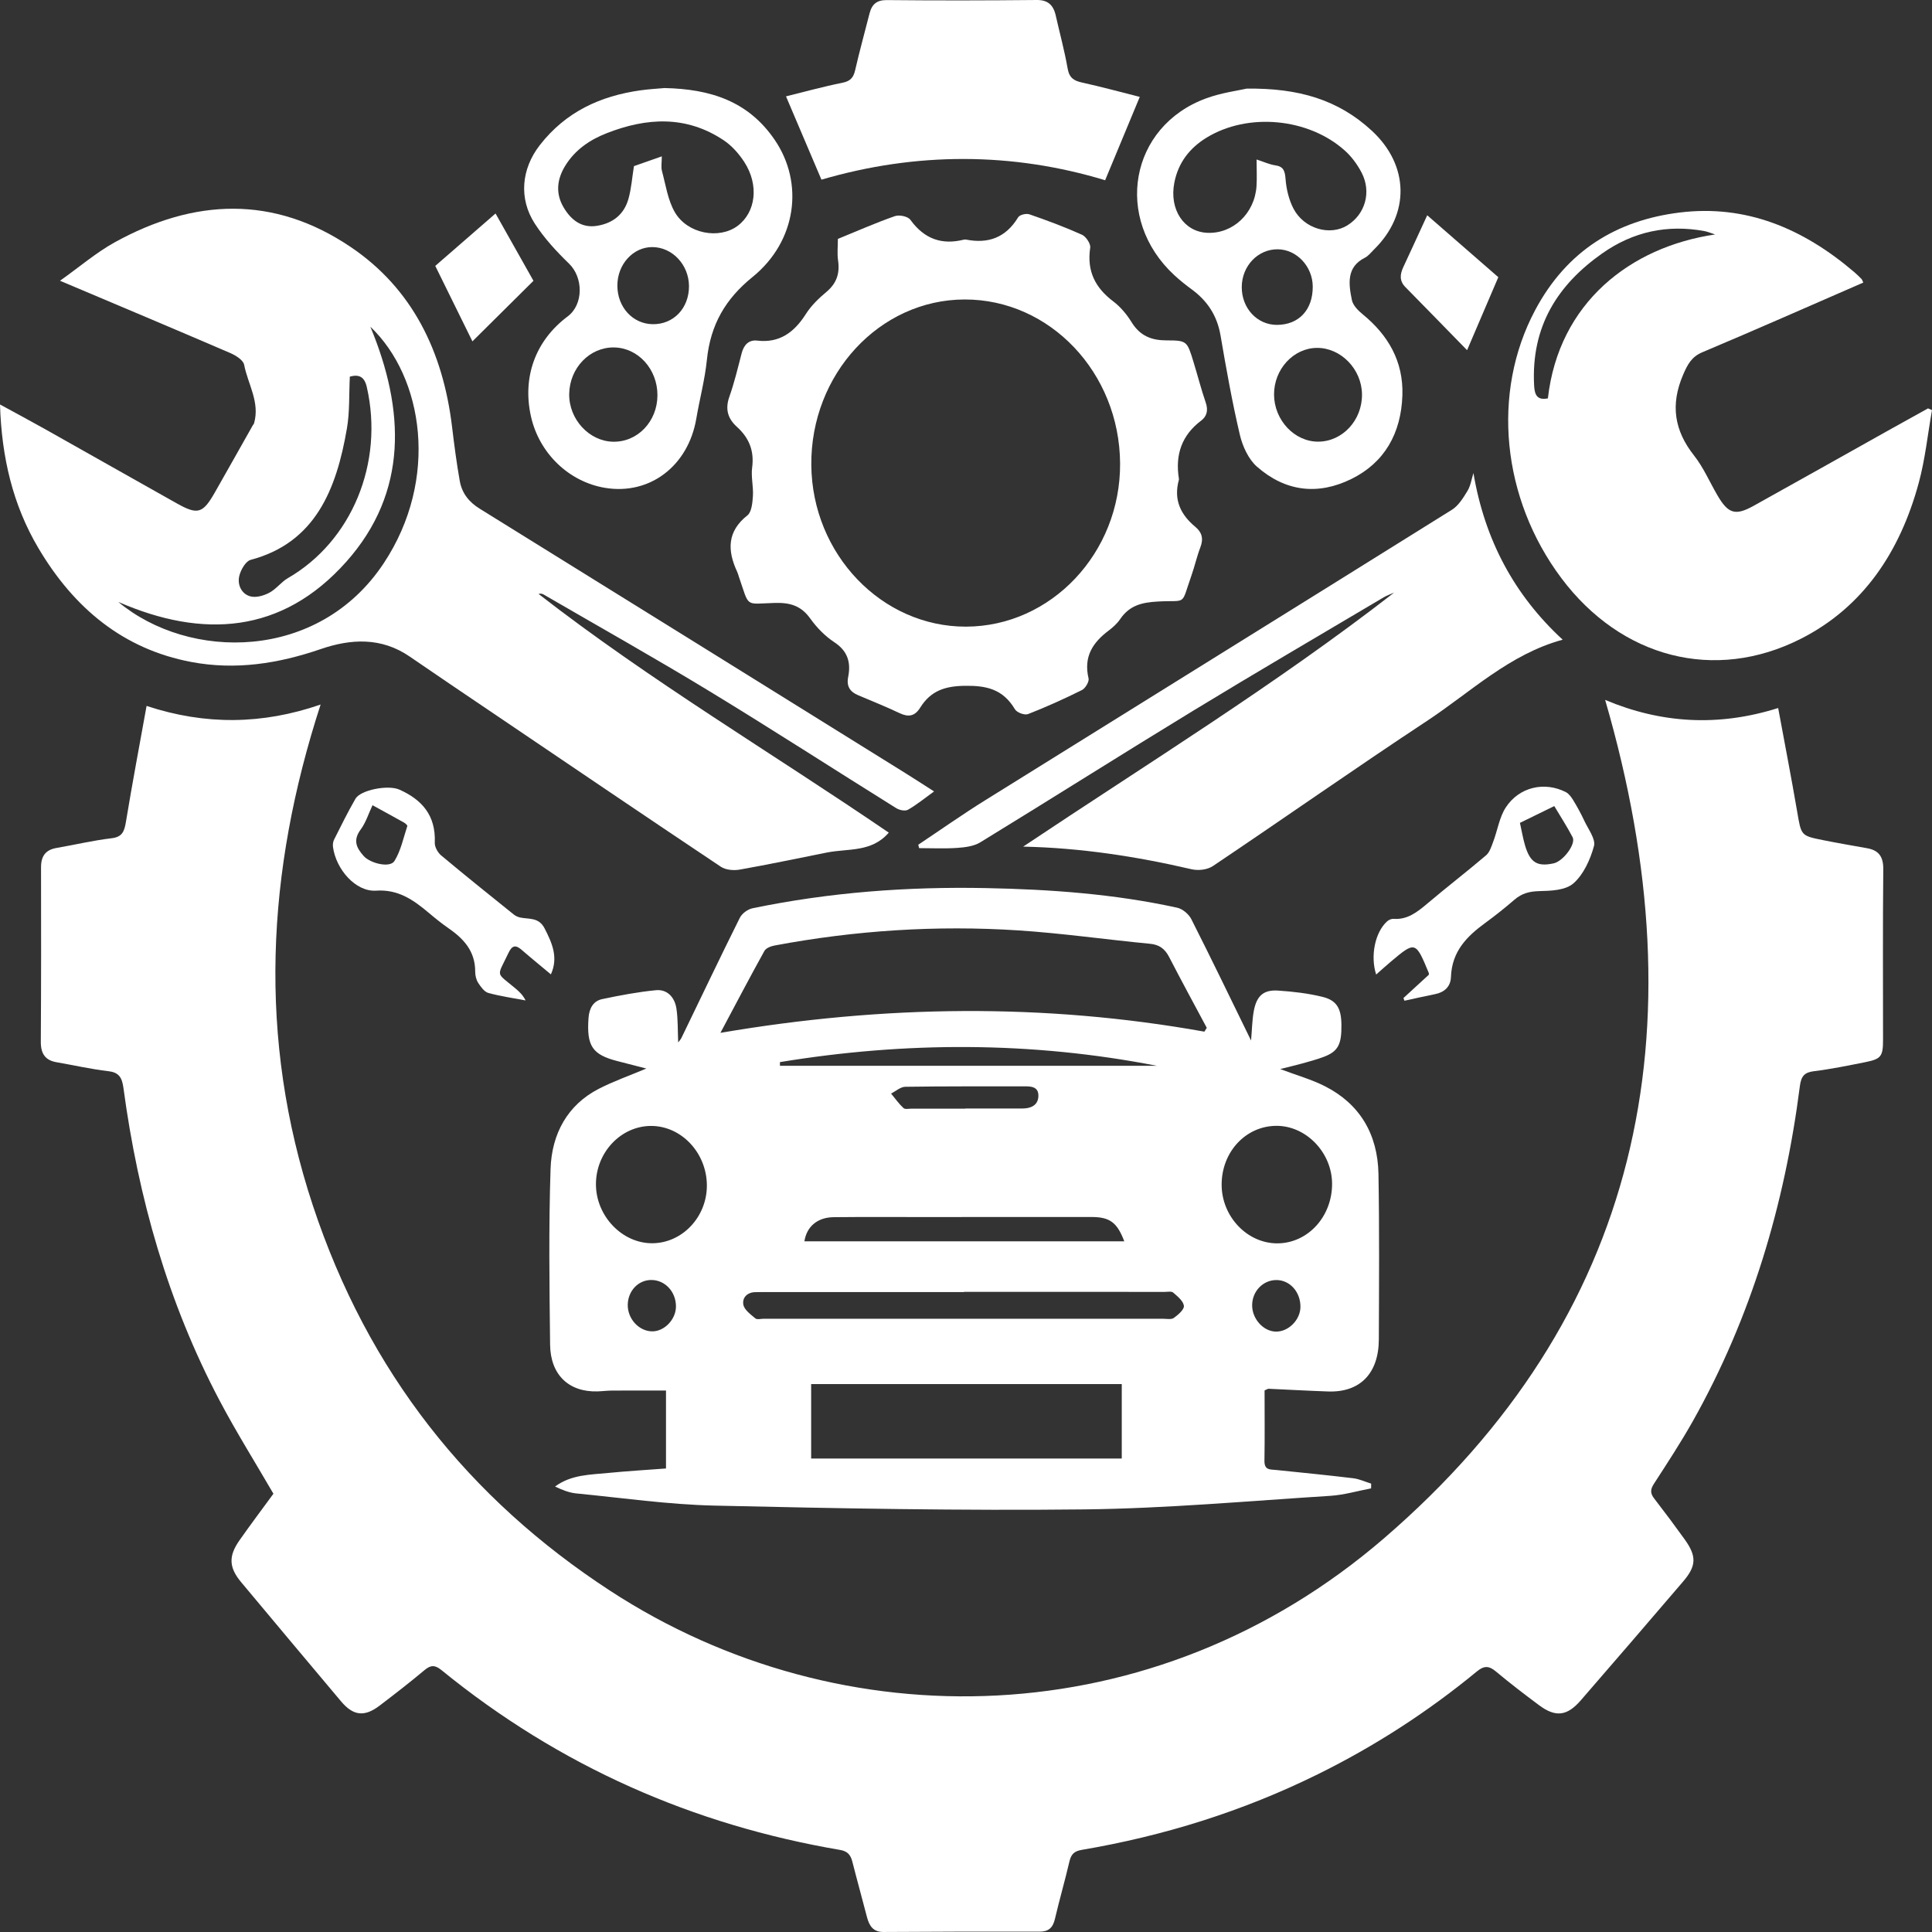  <svg width="120" height="120" viewBox="0 0 120 120" fill="none" xmlns="http://www.w3.org/2000/svg">
            <rect x="0" y="0" width="120" height="120" fill="#333333" stroke="none"/>
            <g clip-path="url(#clip0_1_26111)">
            <rect width="120" height="120" fill="none"/>
            <path d="M99.698 43.472C103.17 44.934 106.726 45.151 110.445 43.976C110.856 46.205 111.265 48.304 111.626 50.413C111.879 51.89 111.848 51.905 113.205 52.177C114.121 52.361 115.042 52.519 115.961 52.683C116.655 52.807 116.983 53.165 116.974 53.991C116.938 57.521 116.959 61.051 116.959 64.582C116.959 65.606 116.843 65.775 115.875 65.969C114.81 66.181 113.743 66.402 112.669 66.534C112.086 66.606 111.873 66.832 111.793 67.461C110.847 74.852 108.761 81.837 105.152 88.258C104.4 89.595 103.559 90.877 102.728 92.161C102.5 92.514 102.494 92.753 102.746 93.077C103.389 93.907 104.018 94.75 104.632 95.604C105.391 96.662 105.375 97.258 104.535 98.239C102.426 100.706 100.308 103.163 98.183 105.614C97.332 106.595 96.615 106.676 95.591 105.911C94.681 105.233 93.778 104.542 92.905 103.812C92.476 103.452 92.17 103.455 91.732 103.816C88.665 106.342 85.367 108.468 81.851 110.203C77.174 112.511 72.276 114.034 67.195 114.898C66.76 114.973 66.537 115.137 66.428 115.604C66.149 116.805 65.803 117.989 65.523 119.19C65.39 119.76 65.108 119.98 64.564 119.979C61.335 119.971 58.106 119.976 54.876 119.999C54.235 120.004 53.99 119.624 53.843 119.051C53.548 117.908 53.23 116.772 52.94 115.628C52.828 115.189 52.623 114.978 52.172 114.901C43.064 113.347 34.77 109.721 27.417 103.731C27.026 103.413 26.761 103.405 26.375 103.728C25.463 104.493 24.523 105.221 23.578 105.94C22.635 106.657 21.942 106.575 21.186 105.677C19.113 103.213 17.042 100.746 14.978 98.272C14.216 97.359 14.184 96.655 14.874 95.673C15.568 94.685 16.294 93.721 16.983 92.778C15.84 90.809 14.661 88.93 13.625 86.965C10.443 80.928 8.586 74.411 7.668 67.578C7.577 66.904 7.374 66.607 6.719 66.531C5.644 66.407 4.581 66.161 3.511 65.977C2.826 65.859 2.531 65.464 2.535 64.705C2.558 61.094 2.556 57.482 2.549 53.871C2.547 53.149 2.856 52.781 3.508 52.669C4.652 52.471 5.788 52.2 6.938 52.064C7.597 51.986 7.725 51.637 7.824 51.034C8.212 48.679 8.656 46.333 9.104 43.846C12.748 45.047 16.29 45.01 19.914 43.76C16.536 54.146 16 64.49 19.428 74.864C22.854 85.23 29.127 93.087 37.897 98.805C52.27 108.177 71.675 107.863 85.972 95.539C101.876 81.831 105.702 64.105 99.698 43.472Z" fill="white"/>
            <path d="M78.545 86.361C78.545 87.83 78.561 89.281 78.537 90.732C78.528 91.326 78.894 91.265 79.243 91.301C80.848 91.466 82.453 91.624 84.055 91.817C84.432 91.863 84.795 92.036 85.165 92.15C85.164 92.249 85.162 92.347 85.161 92.446C84.317 92.605 83.478 92.855 82.627 92.909C77.545 93.229 72.461 93.693 67.375 93.751C59.71 93.837 52.041 93.69 44.377 93.516C41.511 93.45 38.651 93.037 35.791 92.759C35.349 92.716 34.918 92.541 34.475 92.331C35.486 91.584 36.661 91.599 37.799 91.486C38.972 91.37 40.151 91.302 41.366 91.21C41.366 89.538 41.366 87.937 41.366 86.368C40.219 86.368 39.117 86.365 38.014 86.371C37.712 86.373 37.41 86.413 37.108 86.422C35.341 86.472 34.19 85.402 34.168 83.523C34.126 79.886 34.076 76.246 34.196 72.612C34.267 70.416 35.252 68.627 37.186 67.631C38.105 67.157 39.085 66.816 40.145 66.369C39.508 66.205 38.943 66.057 38.377 65.914C36.788 65.511 36.432 64.975 36.553 63.24C36.595 62.628 36.851 62.172 37.4 62.057C38.508 61.823 39.626 61.611 40.748 61.503C41.431 61.438 41.906 61.928 42.014 62.643C42.116 63.323 42.091 64.025 42.123 64.746C42.182 64.665 42.274 64.574 42.328 64.462C43.532 61.976 44.719 59.481 45.95 57.01C46.087 56.735 46.443 56.477 46.734 56.416C51.527 55.42 56.376 55.064 61.249 55.161C65.232 55.24 69.206 55.522 73.119 56.38C73.448 56.452 73.834 56.771 73.995 57.09C75.24 59.547 76.436 62.032 77.706 64.63C77.764 63.958 77.772 63.387 77.868 62.835C78.039 61.862 78.466 61.467 79.384 61.527C80.309 61.588 81.243 61.696 82.144 61.917C83.033 62.136 83.304 62.638 83.318 63.632C83.335 64.885 83.11 65.311 82.201 65.651C81.774 65.811 81.332 65.928 80.894 66.051C80.467 66.169 80.035 66.27 79.515 66.401C80.533 66.786 81.461 67.043 82.31 67.476C84.433 68.559 85.575 70.415 85.619 72.923C85.679 76.344 85.655 79.767 85.642 83.189C85.635 85.309 84.471 86.494 82.497 86.427C81.263 86.385 80.028 86.314 78.794 86.259C78.748 86.257 78.701 86.295 78.545 86.361ZM74.807 64.078C74.856 63.998 74.906 63.919 74.955 63.84C74.173 62.376 73.379 60.92 72.618 59.444C72.348 58.921 71.998 58.674 71.433 58.62C68.7 58.358 65.976 57.966 63.24 57.788C58.169 57.46 53.12 57.787 48.112 58.727C47.885 58.77 47.58 58.882 47.478 59.066C46.584 60.677 45.728 62.311 44.747 64.152C54.898 62.419 64.852 62.298 74.807 64.078ZM69.675 85.967C63.204 85.967 56.792 85.967 50.382 85.967C50.382 87.553 50.382 89.07 50.382 90.591C56.84 90.591 63.233 90.591 69.675 90.591C69.675 89.035 69.675 87.54 69.675 85.967ZM59.874 80.24C59.874 80.244 59.874 80.248 59.874 80.252C55.713 80.252 51.553 80.252 47.392 80.252C47.241 80.252 47.09 80.26 46.938 80.258C46.445 80.252 46.092 80.575 46.169 81.027C46.224 81.355 46.625 81.641 46.915 81.886C47.025 81.979 47.257 81.91 47.434 81.91C55.704 81.911 63.974 81.912 72.245 81.911C72.471 81.911 72.75 81.972 72.911 81.857C73.175 81.669 73.563 81.33 73.534 81.108C73.495 80.803 73.138 80.519 72.872 80.287C72.761 80.19 72.53 80.242 72.354 80.242C68.194 80.24 64.034 80.24 59.874 80.24ZM40.445 69.934C38.571 69.932 37.014 71.577 37.015 73.557C37.016 75.531 38.647 77.235 40.523 77.22C42.38 77.206 43.908 75.586 43.905 73.634C43.902 71.617 42.33 69.936 40.445 69.934ZM79.269 69.928C77.371 69.942 75.879 71.547 75.878 73.579C75.876 75.573 77.488 77.254 79.376 77.227C81.25 77.199 82.745 75.553 82.738 73.524C82.731 71.584 81.121 69.915 79.269 69.928ZM69.831 77.1C69.389 75.934 68.938 75.593 67.81 75.59C64.459 75.584 61.106 75.592 57.754 75.594C55.763 75.595 53.772 75.58 51.781 75.601C50.77 75.612 50.102 76.188 49.963 77.1C56.566 77.1 63.166 77.1 69.831 77.1ZM71.848 66.197C64.053 64.679 56.251 64.688 48.444 65.969C48.444 66.045 48.444 66.121 48.444 66.197C56.246 66.197 64.047 66.197 71.848 66.197ZM59.956 68.861C59.956 68.858 59.956 68.855 59.956 68.852C61.14 68.852 62.324 68.852 63.507 68.851C64.009 68.851 64.475 68.663 64.496 68.092C64.518 67.46 63.999 67.473 63.554 67.474C61.111 67.48 58.668 67.465 56.226 67.502C55.931 67.506 55.64 67.776 55.346 67.923C55.599 68.227 55.83 68.559 56.115 68.822C56.22 68.918 56.456 68.859 56.631 68.86C57.74 68.862 58.848 68.861 59.956 68.861ZM79.278 79.506C78.448 79.507 77.781 80.198 77.773 81.063C77.765 81.904 78.454 82.683 79.229 82.708C80.018 82.733 80.769 81.985 80.773 81.17C80.778 80.243 80.115 79.505 79.278 79.506ZM41.985 81.152C41.989 80.235 41.311 79.504 40.455 79.502C39.654 79.5 39.014 80.165 38.991 81.023C38.968 81.905 39.682 82.688 40.512 82.693C41.268 82.697 41.982 81.95 41.985 81.152Z" fill="white"/>
            <path d="M0 25.123C1.009 25.674 1.92 26.16 2.821 26.666C5.543 28.196 8.259 29.739 10.982 31.266C12.286 31.997 12.599 31.899 13.354 30.571C14.14 29.19 14.918 27.804 15.7 26.42C15.726 26.374 15.768 26.335 15.782 26.285C16.152 24.972 15.397 23.861 15.165 22.66C15.107 22.36 14.634 22.07 14.296 21.925C10.861 20.445 7.413 18.997 3.727 17.438C4.953 16.567 5.977 15.686 7.122 15.053C12.044 12.334 16.994 12.105 21.789 15.346C25.597 17.919 27.513 21.807 28.079 26.518C28.213 27.637 28.359 28.757 28.555 29.865C28.691 30.64 29.133 31.186 29.794 31.595C38.606 37.054 47.407 42.531 56.21 48.005C56.796 48.369 57.374 48.747 58.016 49.157C57.434 49.576 56.94 49.986 56.396 50.294C56.214 50.397 55.861 50.318 55.658 50.191C51.782 47.774 47.943 45.29 44.043 42.919C40.65 40.856 37.192 38.916 33.761 36.924C33.678 36.876 33.581 36.854 33.452 36.891C40.423 42.307 47.961 46.772 55.203 51.717C54.139 52.953 52.681 52.691 51.367 52.951C49.559 53.309 47.756 53.694 45.942 54.013C45.565 54.079 45.076 54.038 44.765 53.83C40.019 50.66 35.294 47.454 30.565 44.255C28.86 43.102 27.153 41.955 25.458 40.787C23.687 39.567 21.793 39.673 19.922 40.315C17.282 41.221 14.628 41.636 11.877 41.116C7.684 40.324 4.606 37.803 2.377 34.031C0.808 31.376 0.1 28.432 0 25.123ZM7.347 37.386C11.739 41.048 19.779 41.102 23.833 34.986C27.294 29.764 26.304 23.435 23.004 20.293C25.143 25.438 25.37 30.556 21.507 34.893C17.513 39.379 12.585 39.669 7.347 37.386ZM21.729 23.392C21.673 24.513 21.725 25.578 21.55 26.598C20.897 30.418 19.576 33.711 15.566 34.775C15.265 34.855 14.955 35.387 14.864 35.767C14.727 36.335 15.014 36.895 15.547 37.04C15.905 37.138 16.378 37 16.729 36.815C17.15 36.594 17.466 36.15 17.881 35.909C21.852 33.616 23.861 28.751 22.782 24.036C22.629 23.372 22.276 23.247 21.729 23.392Z" fill="white"/>
            <path d="M115.733 17.551C112.37 19.014 109.065 20.477 105.738 21.878C105.073 22.157 104.823 22.623 104.544 23.27C103.738 25.143 103.995 26.745 105.226 28.301C105.804 29.034 106.191 29.939 106.67 30.761C107.338 31.908 107.78 32.051 108.916 31.42C111.711 29.868 114.497 28.297 117.288 26.735C118.108 26.276 118.932 25.822 119.753 25.366C119.835 25.401 119.918 25.436 120 25.471C119.733 26.979 119.576 28.52 119.178 29.988C118.011 34.292 115.711 37.719 111.855 39.675C106.502 42.391 100.687 40.861 96.975 35.904C93.274 30.96 92.62 24.392 95.352 19.261C97.327 15.554 100.429 13.685 104.313 13.202C108.442 12.689 111.993 14.187 115.17 16.9C115.327 17.034 115.475 17.181 115.622 17.328C115.657 17.362 115.67 17.42 115.733 17.551ZM96.142 24.743C96.816 18.807 101.262 15.337 106.531 14.563C106.234 14.468 106.051 14.387 105.859 14.352C103.573 13.933 101.443 14.381 99.507 15.746C96.76 17.682 95.091 20.264 95.287 23.944C95.318 24.533 95.478 24.876 96.142 24.743Z" fill="white"/>
            <path d="M52.042 14.839C53.219 14.359 54.383 13.844 55.578 13.426C55.858 13.328 56.388 13.435 56.549 13.657C57.42 14.858 58.512 15.222 59.858 14.887C59.906 14.875 59.96 14.873 60.009 14.882C61.357 15.145 62.456 14.785 63.239 13.498C63.339 13.335 63.741 13.243 63.943 13.313C65.045 13.694 66.141 14.103 67.208 14.582C67.45 14.69 67.751 15.142 67.715 15.383C67.492 16.866 68.048 17.889 69.149 18.722C69.593 19.057 69.984 19.524 70.284 20.011C70.815 20.872 71.53 21.141 72.454 21.142C73.727 21.144 73.732 21.186 74.125 22.463C74.384 23.306 74.602 24.165 74.888 24.997C75.055 25.483 74.965 25.856 74.6 26.131C73.416 27.023 72.981 28.225 73.223 29.732C73.228 29.758 73.227 29.787 73.22 29.813C72.878 31.057 73.344 31.977 74.244 32.723C74.652 33.06 74.763 33.454 74.559 33.988C74.34 34.559 74.207 35.166 74.003 35.745C73.323 37.681 73.763 37.255 71.912 37.362C70.942 37.417 70.163 37.59 69.575 38.455C69.386 38.733 69.123 38.969 68.857 39.169C67.887 39.901 67.288 40.774 67.613 42.142C67.66 42.339 67.409 42.758 67.202 42.86C66.107 43.403 64.992 43.91 63.858 44.351C63.639 44.436 63.165 44.264 63.04 44.054C62.286 42.788 61.251 42.576 59.906 42.597C58.702 42.617 57.812 42.901 57.159 43.948C56.816 44.499 56.417 44.552 55.876 44.295C55.025 43.892 54.153 43.541 53.287 43.175C52.8 42.97 52.566 42.626 52.681 42.05C52.868 41.116 52.631 40.423 51.818 39.888C51.249 39.513 50.731 38.984 50.324 38.415C49.733 37.588 49.024 37.422 48.099 37.45C46.233 37.506 46.565 37.76 45.895 35.827C45.86 35.725 45.836 35.619 45.791 35.524C45.162 34.178 45.166 33.001 46.427 32.007C46.682 31.806 46.739 31.225 46.765 30.811C46.802 30.225 46.64 29.617 46.717 29.042C46.858 27.971 46.506 27.178 45.767 26.508C45.218 26.011 45.025 25.429 45.3 24.648C45.611 23.77 45.828 22.853 46.064 21.947C46.206 21.404 46.517 21.095 47.039 21.156C48.394 21.315 49.315 20.668 50.052 19.507C50.385 18.981 50.854 18.53 51.326 18.135C51.949 17.614 52.175 17 52.054 16.176C51.992 15.758 52.042 15.321 52.042 14.839ZM69.571 28.777C69.533 23.148 65.212 18.592 59.917 18.601C54.632 18.61 50.343 23.24 50.392 28.885C50.44 34.421 54.765 38.937 60.005 38.922C65.296 38.906 69.607 34.334 69.571 28.777Z" fill="white"/>
            <path d="M91.518 29.382C92.22 33.535 94.055 36.962 97.061 39.733C93.76 40.629 91.338 42.993 88.623 44.784C84.161 47.727 79.779 50.808 75.339 53.79C74.989 54.026 74.425 54.087 74.008 53.99C70.574 53.192 67.113 52.662 63.551 52.585C71.284 47.414 79.193 42.552 86.591 36.808C86.373 36.906 86.144 36.982 85.939 37.103C81.995 39.443 78.036 41.754 74.117 44.14C69.694 46.835 65.313 49.609 60.894 52.315C60.486 52.564 59.947 52.63 59.462 52.664C58.674 52.72 57.88 52.679 57.088 52.679C57.07 52.608 57.053 52.538 57.035 52.467C58.413 51.548 59.77 50.591 61.173 49.717C70.842 43.694 80.523 37.694 90.186 31.659C90.587 31.408 90.887 30.922 91.15 30.488C91.344 30.169 91.401 29.754 91.518 29.382Z" fill="white"/>
            <path d="M41.277 5.469C44.135 5.53 46.479 6.286 48.117 8.685C49.954 11.375 49.479 14.986 46.74 17.206C45.06 18.568 44.13 20.157 43.906 22.354C43.781 23.58 43.456 24.782 43.249 26C42.75 28.939 40.362 30.76 37.585 30.302C35.332 29.929 33.485 28.149 32.977 25.857C32.433 23.408 33.265 21.146 35.258 19.654C36.246 18.916 36.239 17.241 35.343 16.374C34.566 15.621 33.807 14.803 33.215 13.886C32.206 12.322 32.389 10.484 33.523 9.022C35.146 6.93 37.307 5.962 39.762 5.613C40.336 5.532 40.916 5.502 41.277 5.469ZM41.106 9.712C41.106 10.095 41.05 10.377 41.116 10.621C41.349 11.487 41.482 12.435 41.914 13.178C42.699 14.531 44.675 14.88 45.815 14.029C46.947 13.183 47.156 11.495 46.231 10.065C45.895 9.546 45.452 9.048 44.955 8.716C42.623 7.158 40.165 7.301 37.688 8.271C36.653 8.676 35.731 9.287 35.109 10.294C34.599 11.12 34.49 12.006 35.005 12.878C35.481 13.685 36.144 14.181 37.09 14.025C38.035 13.869 38.753 13.35 39.035 12.349C39.213 11.717 39.26 11.042 39.376 10.318C39.882 10.141 40.448 9.942 41.106 9.712ZM38.132 21.58C36.625 21.562 35.381 22.855 35.354 24.466C35.328 26.032 36.584 27.403 38.075 27.436C39.598 27.47 40.831 26.18 40.835 24.551C40.84 22.926 39.631 21.598 38.132 21.58ZM38.346 17.738C38.346 19.07 39.29 20.11 40.523 20.136C41.827 20.164 42.801 19.148 42.794 17.768C42.786 16.448 41.764 15.356 40.525 15.347C39.328 15.338 38.345 16.416 38.346 17.738Z" fill="white"/>
            <path d="M77.434 5.504C80.655 5.465 83.119 6.187 85.213 8.126C87.524 10.267 87.591 13.287 85.347 15.492C85.162 15.674 84.991 15.901 84.771 16.011C83.623 16.587 83.762 17.631 83.968 18.637C84.037 18.974 84.367 19.299 84.65 19.53C86.203 20.803 87.175 22.428 87.105 24.553C87.027 26.917 85.994 28.734 83.943 29.747C81.854 30.778 79.83 30.537 78.061 28.976C77.546 28.521 77.177 27.719 77.009 27.004C76.531 24.968 76.163 22.902 75.81 20.837C75.595 19.581 74.974 18.673 74.016 17.971C73.643 17.697 73.277 17.405 72.934 17.088C69.148 13.579 70.165 7.854 74.91 6.111C75.875 5.756 76.914 5.625 77.434 5.504ZM78.049 9.907C78.497 10.051 78.848 10.218 79.213 10.27C79.726 10.344 79.809 10.615 79.849 11.131C79.898 11.753 80.058 12.415 80.34 12.957C80.996 14.215 82.607 14.669 83.687 13.998C84.795 13.309 85.198 11.93 84.573 10.725C84.31 10.218 83.951 9.731 83.537 9.359C81.271 7.321 77.504 6.978 74.938 8.552C73.913 9.181 73.184 10.083 72.939 11.351C72.617 13.01 73.531 14.391 74.977 14.46C76.572 14.536 77.931 13.263 78.044 11.565C78.078 11.058 78.049 10.547 78.049 9.907ZM81.885 27.432C83.392 27.422 84.614 26.096 84.596 24.49C84.578 22.929 83.287 21.599 81.798 21.608C80.337 21.617 79.124 22.937 79.133 24.51C79.142 26.099 80.406 27.442 81.885 27.432ZM79.316 20.179C80.677 20.173 81.545 19.243 81.537 17.799C81.531 16.55 80.54 15.495 79.364 15.484C78.135 15.473 77.139 16.512 77.128 17.817C77.116 19.14 78.084 20.184 79.316 20.179Z" fill="white"/>
            <path d="M70.793 6.018C70.054 7.796 69.367 9.45 68.642 11.195C62.861 9.441 56.894 9.44 51.021 11.159C50.29 9.44 49.58 7.77 48.82 5.985C49.898 5.72 51.103 5.386 52.322 5.141C52.797 5.045 53.005 4.844 53.116 4.355C53.384 3.18 53.709 2.02 54.004 0.851C54.155 0.251 54.464 -0.001 55.09 0.005C58.189 0.037 61.289 0.03 64.388 1.87549e-05C65.066 -0.007 65.422 0.29 65.573 0.96C65.821 2.056 66.118 3.143 66.312 4.25C66.416 4.849 66.71 5.016 67.206 5.126C68.459 5.404 69.7 5.742 70.793 6.018Z" fill="white"/>
            <path d="M34.217 60.52C33.61 60.011 32.995 59.513 32.396 58.993C32.037 58.682 31.811 58.706 31.587 59.178C30.85 60.735 30.769 60.345 32.012 61.391C32.243 61.586 32.468 61.787 32.645 62.138C31.871 61.99 31.088 61.882 30.33 61.673C30.085 61.605 29.866 61.3 29.705 61.053C29.582 60.865 29.515 60.596 29.516 60.363C29.521 59.045 28.769 58.286 27.832 57.636C27.41 57.344 27.008 57.016 26.612 56.682C25.657 55.878 24.719 55.23 23.361 55.32C22.09 55.404 20.871 53.995 20.683 52.612C20.663 52.463 20.684 52.28 20.75 52.15C21.18 51.297 21.602 50.438 22.077 49.614C22.394 49.064 24.108 48.731 24.808 49.045C26.174 49.656 27.077 50.611 27.005 52.342C26.994 52.602 27.192 52.957 27.397 53.128C28.884 54.373 30.397 55.584 31.907 56.799C32.024 56.893 32.174 56.961 32.318 56.99C32.865 57.103 33.465 56.962 33.827 57.666C34.299 58.584 34.689 59.474 34.217 60.52ZM23.137 50.013C22.891 50.534 22.724 51.09 22.406 51.518C21.908 52.188 22.134 52.66 22.593 53.172C22.996 53.622 24.216 53.93 24.499 53.479C24.896 52.846 25.056 52.041 25.3 51.303C25.313 51.263 25.181 51.141 25.098 51.094C24.461 50.737 23.82 50.388 23.137 50.013Z" fill="white"/>
            <path d="M87.171 61.99C87.701 61.504 88.23 61.017 88.748 60.542C88.748 60.49 88.755 60.461 88.747 60.44C87.928 58.454 87.909 58.448 86.392 59.726C86.083 59.987 85.782 60.26 85.475 60.53C85.106 59.383 85.402 57.914 86.149 57.233C86.254 57.136 86.425 57.061 86.56 57.071C87.413 57.135 88.025 56.654 88.649 56.126C89.854 55.106 91.103 54.147 92.305 53.123C92.526 52.935 92.636 52.573 92.75 52.27C93.016 51.564 93.133 50.755 93.528 50.15C94.364 48.87 95.948 48.524 97.262 49.203C97.449 49.3 97.603 49.517 97.722 49.712C97.968 50.118 98.199 50.537 98.4 50.971C98.642 51.492 99.122 52.12 99.005 52.548C98.774 53.397 98.348 54.329 97.729 54.867C97.221 55.309 96.319 55.331 95.588 55.35C94.996 55.366 94.523 55.487 94.069 55.879C93.481 56.387 92.874 56.87 92.25 57.326C91.123 58.151 90.179 59.076 90.121 60.686C90.1 61.292 89.705 61.633 89.143 61.746C88.505 61.874 87.869 62.019 87.233 62.157C87.212 62.101 87.191 62.046 87.171 61.99ZM94.406 51.11C94.516 51.601 94.593 52.075 94.728 52.528C95.044 53.58 95.488 53.844 96.497 53.625C97.09 53.497 97.898 52.424 97.678 52.002C97.329 51.335 96.918 50.704 96.539 50.067C95.8 50.428 95.122 50.759 94.406 51.11Z" fill="white"/>
            <path d="M93.063 17.217C92.389 18.792 91.766 20.249 91.123 21.751C89.829 20.427 88.565 19.125 87.292 17.833C86.912 17.448 86.951 17.041 87.161 16.592C87.641 15.563 88.113 14.53 88.647 13.371C90.135 14.667 91.626 15.966 93.063 17.217Z" fill="white"/>
            <path d="M33.134 17.441C31.898 18.667 30.63 19.925 29.343 21.202C28.589 19.671 27.845 18.16 27.035 16.516C28.266 15.446 29.556 14.324 30.779 13.26C31.59 14.7 32.335 16.023 33.134 17.441Z" fill="white"/>
            </g>
            <defs>
            <clipPath id="clip0_1_26111">
            <rect width="120" height="120" fill="white"/>
            </clipPath>
            </defs>
            </svg>   
